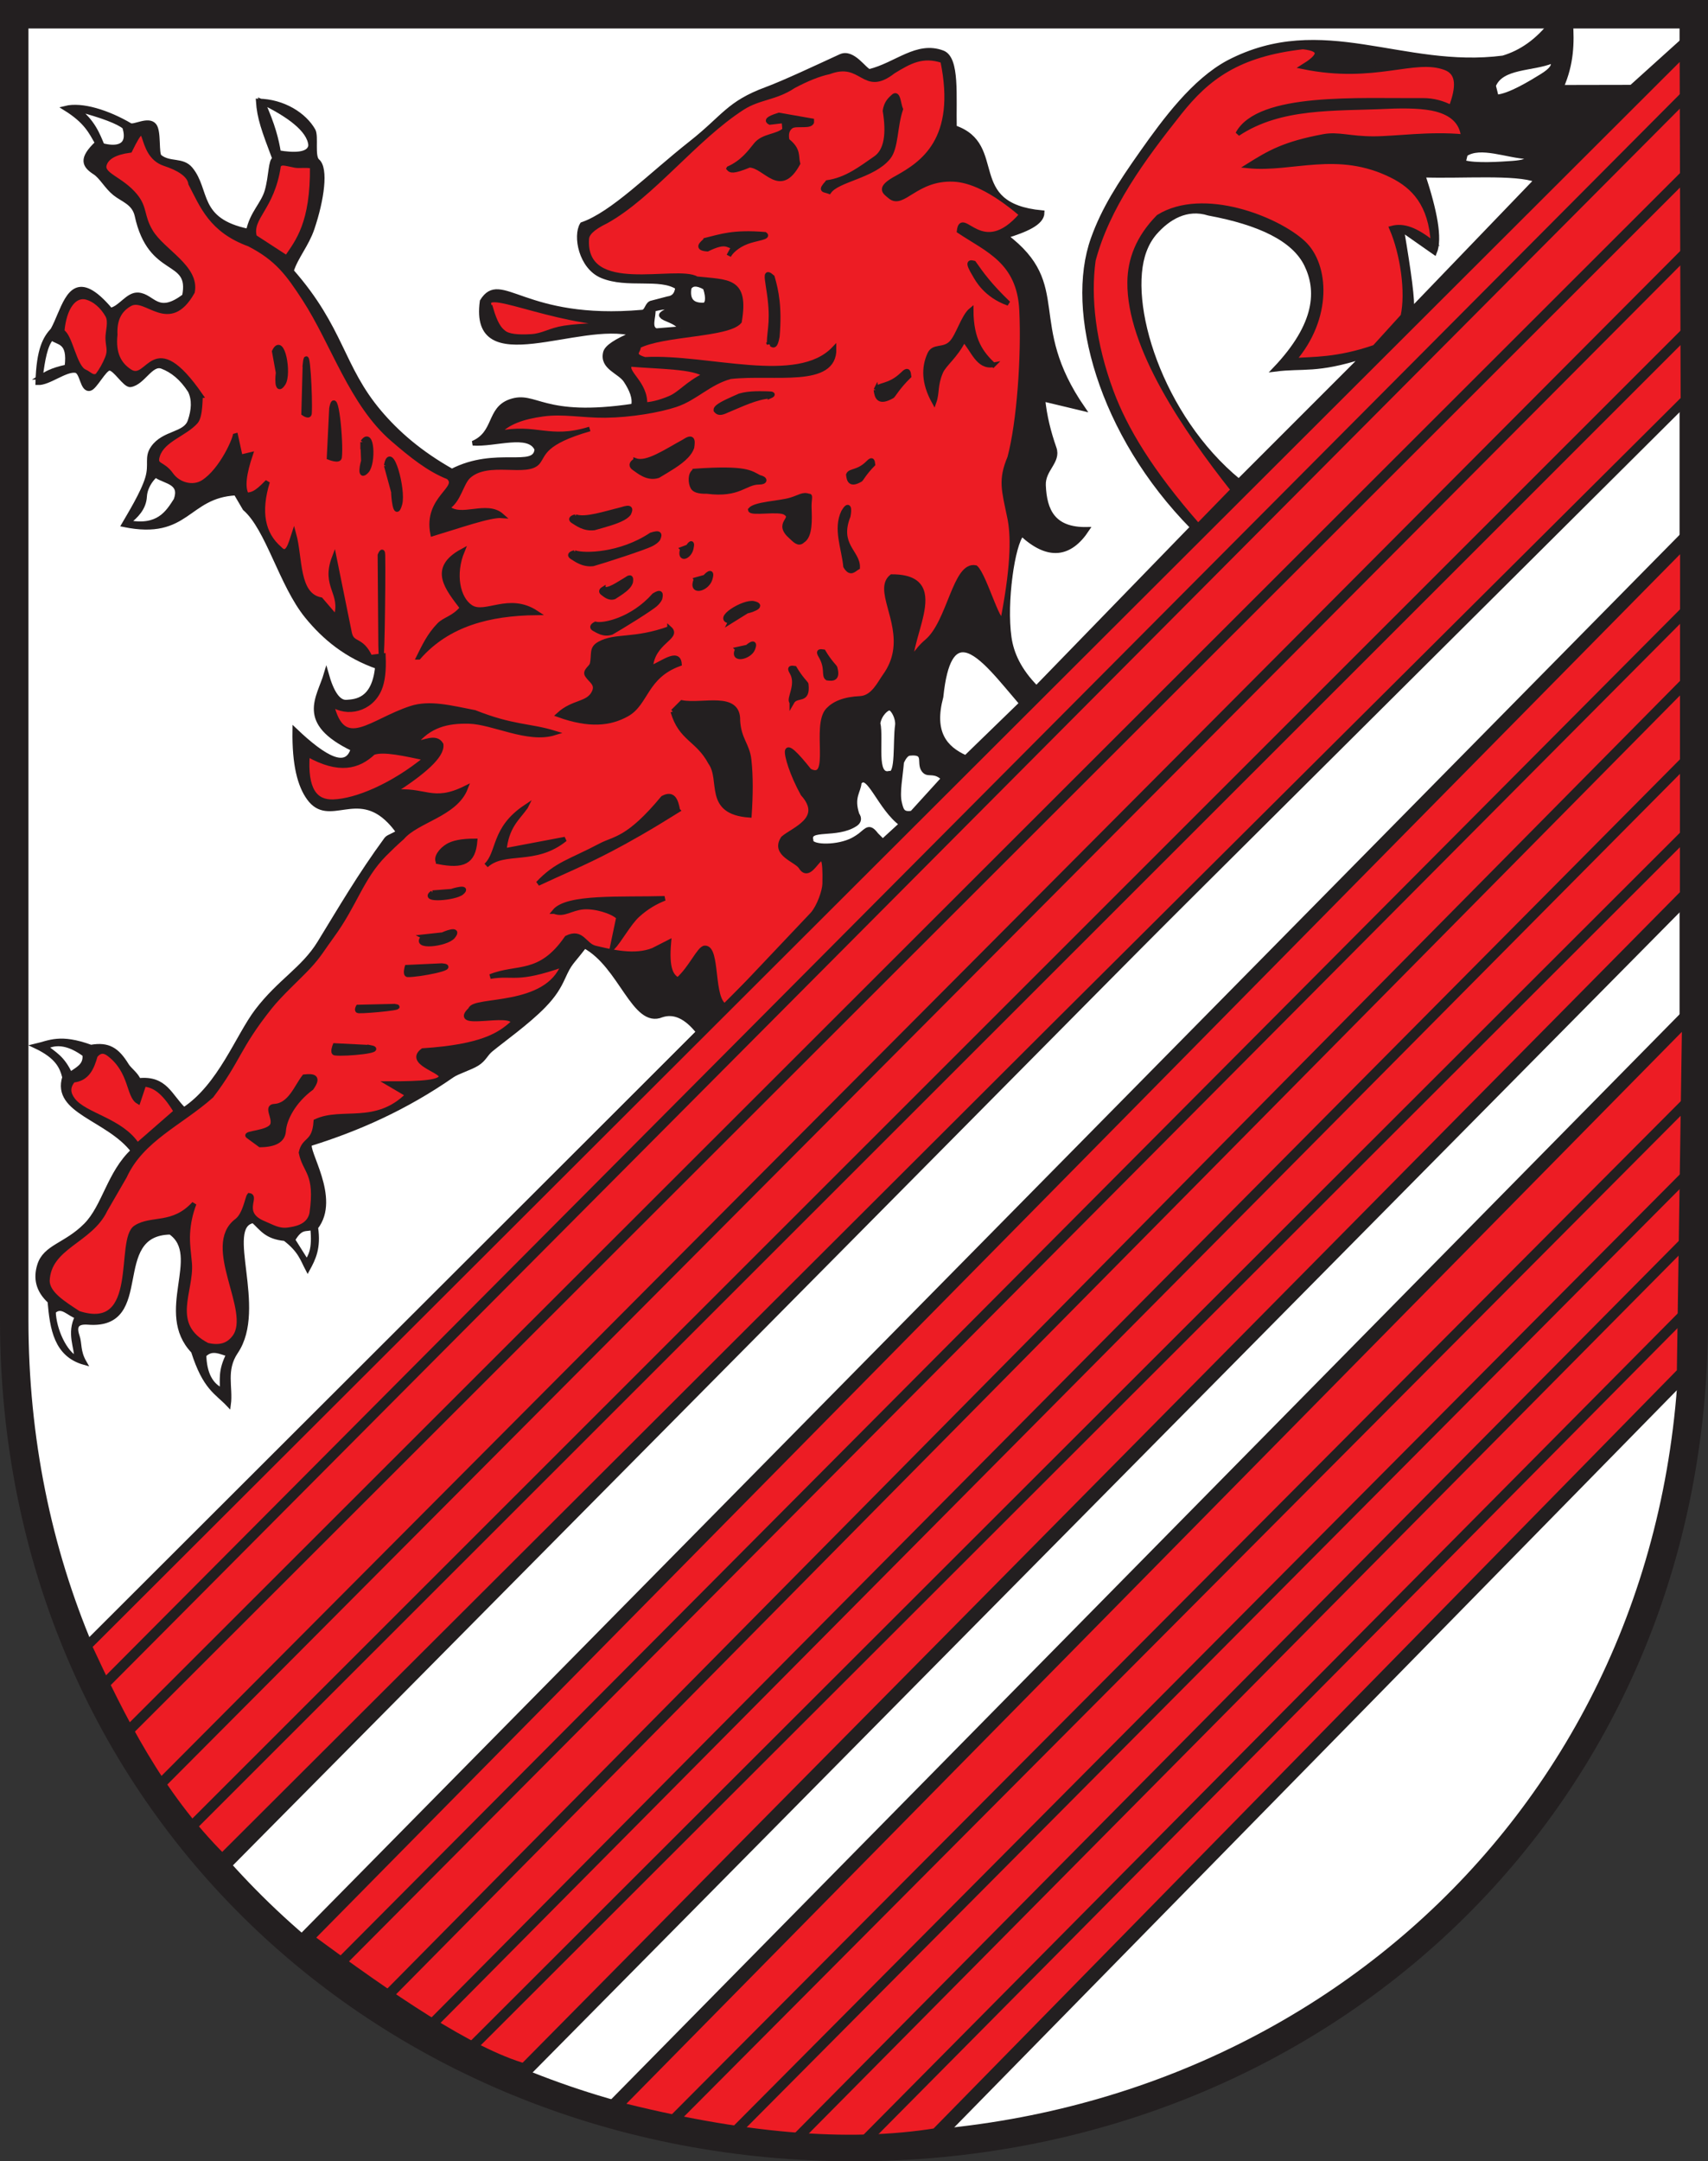 <?xml version="1.0" encoding="UTF-8" standalone="no"?>
<!-- Created with Inkscape (http://www.inkscape.org/) -->

<svg
   xmlns:dc="http://purl.org/dc/elements/1.1/"
   xmlns:cc="http://creativecommons.org/ns#"
   xmlns:rdf="http://www.w3.org/1999/02/22-rdf-syntax-ns#"
   xmlns:svg="http://www.w3.org/2000/svg"
   xmlns="http://www.w3.org/2000/svg"
   xmlns:sodipodi="http://sodipodi.sourceforge.net/DTD/sodipodi-0.dtd"
   xmlns:inkscape="http://www.inkscape.org/namespaces/inkscape"
   version="1.1"
   width="367.165"
   height="464.455"
   id="svg2"
   inkscape:version="0.48.1 "
   sodipodi:docname="Wappen_VG_Westhofen.svg">
  <rect width="100%" height="100%" fill="#333333" stroke="none"/>
  <sodipodi:namedview
     pagecolor="#ffffff"
     bordercolor="#666666"
     borderopacity="1"
     objecttolerance="10"
     gridtolerance="10"
     guidetolerance="10"
     inkscape:pageopacity="0"
     inkscape:pageshadow="2"
     inkscape:window-width="1366"
     inkscape:window-height="706"
     id="namedview100"
     showgrid="false"
     inkscape:zoom="0.62654126"
     inkscape:cx="183.5826"
     inkscape:cy="232.22733"
     inkscape:window-x="-8"
     inkscape:window-y="-8"
     inkscape:window-maximized="1"
     inkscape:current-layer="svg2" />
  <defs
     id="defs4">
    <clipPath
       id="clipPath3418">
      <path
         d="m 0.03,841.95 595.26,0 0,-841.92 -595.26,0 0,841.92 z"
         id="path3420" />
    </clipPath>
    <clipPath
       id="clipPath3422">
      <path
         d="m 0,841.89 595.276,0 L 595.276,0 0,0 0,841.89 z"
         id="path3424" />
    </clipPath>
    <clipPath
       id="clipPath17">
      <path
         d="m 0,841.89 595.276,0 L 595.276,0 0,0 0,841.89 z"
         id="path19" />
    </clipPath>
    <clipPath
       id="clipPath23">
      <path
         d="m 0.03,841.95 595.26,0 0,-841.92 -595.26,0 0,841.92 z"
         id="path25" />
    </clipPath>
  </defs>
  <path
     inkscape:connector-curvature="0"
     style="fill:#ffffff;stroke:#231f20;stroke-width:6.115;stroke-linecap:round;stroke-linejoin:miter;stroke-miterlimit:4;stroke-opacity:1;stroke-dasharray:none;stroke-dashoffset:0"
     id="path3470"
     d="m 3.058,3.058 0,280.609 c 0,103.125 80.529,177.731 180.525,177.731 99.996,0 180.525,-74.605 180.525,-177.731 l 0,-280.609 z" />
  <g
     id="g4460"
     transform="translate(-236.949,-321.934)">
    <path
       inkscape:connector-curvature="0"
       style="fill:#231f20;fill-opacity:1;stroke:#231f20;stroke-width:1px;stroke-linecap:butt;stroke-linejoin:miter;stroke-opacity:1"
       id="path2996"
       d="m 587.662,340.666 -15.095,0.03 c 2.253,-5.081 2.319,-9.615 2.02,-14.058 0.747,-3.058 -0.601,-4.367 -3.778,-0.149 -3.309,4.361 -6.93,6.743 -10.746,7.888 -21.649,2.807 -38.786,-9.565 -59.016,0.968 -7.445,3.977 -13.709,12.481 -18.512,19.279 -4.9,6.935 -8.287,12.189 -10.592,18.622 -5.588,15.599 1.593,41.909 21.37,61.976 l -33.57,34.57 c -3.733,-3.766 -5.361,-7.376 -5.86,-10.903 -1.067,-7.546 0.736,-20.014 2.743,-22.197 5.628,5.188 10.262,4.656 14.004,-1 -7.321,0.142 -9.143,-4.037 -9.364,-9.473 -0.14,-3.445 3.301,-5.085 2.3,-7.951 -1.203,-3.444 -2.075,-6.896 -2.439,-10.583 l 8.618,2.061 c -12.799,-18.515 -2.422,-26.369 -16.621,-37.071 4.242,-1.316 7.806,-2.783 7.851,-5.032 -17.117,-1.584 -7.657,-14.478 -18.854,-18.293 -0.171,-6.61 0.693,-14.86 -2.55,-16.083 -5.501,-2.076 -9.895,2.568 -15.728,4.019 -1.064,-0.219 -3.558,-4.433 -6.184,-3.23 -4.856,2.226 -12.04,5.62 -16.001,7.085 -8.128,3.006 -9.037,5.94 -16.132,11.536 -8.952,7.06 -16.816,15.193 -23.427,17.497 -1.519,2.431 -0.278,9.127 4.237,11.026 5.435,2.286 12.476,-0.031 16.269,2.478 -0.158,1.671 -0.969,2.298 -2.081,2.443 l -3.378,0.883 c -1.15,0.144 -1.042,1.913 -2.117,2.007 -25.586,2.254 -30.408,-8.861 -34.436,-2.333 -2.346,16.896 20.848,3.715 32.509,7.002 -3.778,1.556 -5.706,2.88 -6.002,4.001 -0.81,3.234 3.08,4.049 4.378,6.043 1.242,1.908 2.053,3.761 1.624,5.46 -19.74,2.963 -20.924,-2.9 -26.46,-0.965 -4.689,1.654 -2.982,6.791 -8.049,8.967 4.636,0.377 12.138,-2.522 13.761,1.298 -0.349,4.547 -8.782,-0.18 -18.262,4.703 -6.889,-3.883 -11.771,-8.153 -15.569,-12.631 -8.27,-9.751 -8.043,-18.014 -18.94,-30.381 0.966,-3.081 3.265,-5.599 4.468,-9.156 2.101,-6.208 3.021,-12.888 1.136,-14.465 -1.162,-0.972 -0.207,-5.329 -0.913,-6.573 -1.882,-3.321 -6.357,-6.263 -11.815,-6.346 0.245,3.7 1.191,6.225 3.543,12.454 -0.903,0.274 -0.745,3.666 -1.648,6.863 -0.811,2.871 -3.213,4.741 -4.023,8.659 -11.279,-2.318 -8.621,-8.727 -12.416,-13.328 -1.769,-2.145 -4.479,-0.921 -6.637,-2.648 -0.789,-0.632 -0.098,-5.455 -1.187,-6.751 -1.274,-1.516 -4.333,0.492 -5.201,-0.017 -4.699,-2.752 -10.308,-4.579 -13.912,-3.67 4.547,2.813 5.533,5.117 6.901,7.475 -3.644,3.422 -2.79,4.863 -0.524,6.323 1.419,0.915 2.509,3.076 4.278,4.498 1.705,1.371 4.104,1.968 4.75,4.708 2.879,13.39 11.924,8.789 10.206,17.372 -5.84,4.437 -6.716,-0.036 -9.931,-0.267 -2.238,-0.161 -3.788,2.866 -5.962,3.278 -1.807,-2.139 -3.28,-3.406 -4.506,-4.027 -4.572,-2.316 -5.713,4.34 -7.891,8.283 -1.59,1.729 -3.034,4.04 -3.231,11.343 2.322,0.122 5.971,-3.004 8.16,-2.618 1.445,0.255 1.356,4.236 3.03,3.869 1.093,-0.24 3.083,-4.302 4.204,-4.353 1.254,-0.057 3.363,3.722 4.538,3.538 2.691,-0.422 4.4,-4.837 6.789,-3.93 2.215,0.841 4.255,2.455 6.033,5.219 0.932,1.918 0.79,4.128 -0.029,6.524 -1.024,2.992 -5.58,2.381 -7.946,5.739 -1.449,2.056 -0.297,3.47 -1.181,6.482 -0.933,3.18 -3.892,7.958 -5.094,10.04 13.816,2.844 13.443,-6.256 24.075,-6.798 l 1.932,3.297 c 4.996,4.318 7.82,16.353 13.351,23.152 3.806,4.679 8.559,8.552 15.157,10.857 -0.712,7.425 -4.815,7.466 -6.58,7.625 -1.871,0.168 -3.302,-2.113 -4.423,-6.124 -1.54,5.277 -6.152,10.452 5.752,16.177 -1.32,4.621 -6.021,2.173 -12.516,-4.027 -0.111,7.475 1.099,11.912 3.064,14.613 4.29,5.895 10.235,-2.322 17.32,4.961 0.62,0.637 1.248,1.392 1.885,2.286 -0.385,0.515 -2.179,1.027 -2.552,1.536 -5.76,7.854 -9.884,14.969 -14.39,22.309 -3.47,5.652 -8.582,8.254 -13.427,14.613 -4.15,5.446 -7.905,16.087 -15.734,21.236 -3.083,-2.968 -3.984,-6.9 -9.758,-6.279 -0.427,-1.241 -1.984,-2.32 -2.548,-3.24 -2.048,-3.343 -3.931,-4.596 -7.698,-3.926 -6.644,-2.417 -8.849,-0.95 -11.913,-0.235 4.748,2.236 5.687,4.472 6.261,6.708 -2.313,7.428 9.326,8.738 14.745,15.798 -5.142,4.746 -6.168,11.986 -10.175,16.022 -4.299,4.33 -8.719,4.57 -9.959,8.587 -0.845,2.738 -0.377,5.342 2.225,7.726 0.505,5.865 1.346,11.478 7.405,13.177 -1.399,-2.434 -0.944,-3.993 -1.517,-5.671 -0.725,-2.122 -0.159,-3.162 2.333,-2.966 14.191,1.113 4.154,-19.176 17.689,-19.37 7.217,4.976 -3.08,17.224 4.928,25.571 2.525,7.959 5.05,8.764 7.576,11.439 0.495,-3.673 -1.124,-7.363 1.564,-11.326 6.348,-9.362 -2.916,-27.014 3.761,-28.154 1.858,1.669 2.785,3.471 6.794,3.849 3.319,2.517 3.793,4.465 4.886,6.537 1.213,-2.224 2.385,-4.497 1.736,-8.941 4.964,-6.304 -2.419,-16.689 -1.235,-17.98 10.255,-3.194 20.461,-7.688 30.572,-14.708 1.12,-0.778 3.929,-1.625 5.337,-2.508 1.576,-0.988 1.755,-2.019 3.002,-3.044 2.459,-2.022 7.845,-5.855 11.276,-9.379 2.241,-2.302 3.262,-4.034 4.19,-6.067 1.578,-3.459 1.585,-2.818 4.639,-6.805 7.876,4.207 10.649,17.325 16.59,14.844 2.639,-0.869 5.278,0.286 7.917,3.661 L 255.812,675.258 c 10.674,25.336 19.105,33.77 29.779,48.266 l 316.375,-319.32 -0.658,-75.847 z" />
    <path
       inkscape:connector-curvature="0"
       style="fill:#ffffff;stroke:#231f20;stroke-width:1px;stroke-linecap:butt;stroke-linejoin:miter;stroke-opacity:1"
       id="path2998"
       d="m 503.245,425.339 26.877,-26.877 c -10.283,3.293 -12.994,2.044 -19.097,2.829 9.317,-9.775 9.402,-17.09 6.779,-22.473 -2.702,-5.546 -10.156,-9.04 -21.029,-11.058 -4.71,-1.484 -8.746,0.907 -11.653,4.27 -0.902,1.069 -1.619,2.288 -2.182,3.788 -4.151,11.073 3.379,35.638 20.304,49.521 z" />
    <path
       inkscape:connector-curvature="0"
       style="fill:#ffffff;stroke:#231f20;stroke-width:1px;stroke-linecap:butt;stroke-linejoin:miter;stroke-opacity:1"
       id="path3000"
       d="m 540.379,388.559 26.877,-27.938 c -4.431,-1.742 -16.115,-0.764 -24.402,-1.061 2.52,7.659 3.72,13.669 2.476,16.622 l -7.073,-4.951 c 1.594,9.322 2.413,15.545 2.122,17.329 z" />
    <path
       inkscape:connector-curvature="0"
       style="fill:#ed1c24;fill-opacity:1;stroke:#231f20;stroke-width:1px;stroke-linecap:butt;stroke-linejoin:miter;stroke-opacity:1"
       id="path3002"
       d="m 429.863,360.09 c 5.251,-2.958 13.262,-8.025 9.725,-25.109 -4.331,-1.441 -7.114,0.145 -10.615,2.29 -6.497,5.083 -6.523,-2.626 -13.8,0.119 -2.218,0.47 -4.776,1.508 -7.619,3.019 -3.939,2.631 -7.423,2.379 -11.021,4.694 -10.158,6.534 -19.457,18.903 -29.267,24.36 -3.239,1.567 -4.127,2.78 -4.191,3.81 -0.79,12.729 19.326,5.983 23.642,8.567 6.795,0.744 10.738,0.082 9.195,9.195 -2.529,2.948 -16.503,2.549 -21.75,5.305 0.342,0.943 -1.862,1.886 1.415,2.829 13.566,-0.731 32.784,6.028 40.67,-2.299 0.144,7.976 -12.875,4.98 -22.28,6.012 -4.641,1.258 -7.477,4.59 -11.729,6.018 -3.598,1.209 -9.776,2.252 -15.153,2.305 -4.932,0.049 -9.022,-0.874 -13.421,-0.274 -4.228,0.577 -7.761,1.745 -9.738,4.152 8.346,-1.804 10.956,1.762 19.8,-0.958 -9.966,2.841 -9.836,5.389 -11.087,7.055 -2.223,2.962 -10.749,-0.747 -14.966,3.113 -1.591,1.456 -2.063,5.197 -4.533,6.704 2.837,2.696 8.408,-1.137 11.67,1.768 -2.521,-0.191 -9.301,2.226 -14.853,3.89 -1.544,-7.792 6.209,-9.764 3.36,-12.201 -4.195,-1.64 -7.956,-4.69 -11.923,-8.104 -8.901,-7.66 -12.775,-20.634 -19.007,-30.215 -3.466,-5.327 -5.838,-8.629 -11.862,-11.723 -8.199,-2.983 -10.094,-8.249 -12.591,-13.011 -0.247,-1.91 -2.61,-3.322 -5.567,-4.284 -6.161,-2.004 -3.04,-11.883 -7.481,-2.864 -3.324,0.448 -4.986,1.51 -5.478,3.005 -0.765,2.324 3.598,3.04 6.639,6.77 2.138,2.622 1.315,4.335 3.283,7.646 2.544,4.28 10.033,7.684 8.995,12.994 -5.038,8.959 -9.933,0.658 -13.405,2.57 -2.078,1.144 -3.392,3.095 -3.216,6.625 -0.445,4.134 0.93,6.448 3.17,7.897 4.13,2.672 4.836,-9.797 15.22,5.188 -0.164,0.008 0.06,4.349 -1.055,5.604 -2.368,2.663 -7.055,3.817 -8.188,7.228 -0.821,2.469 1.023,1.516 2.878,4.143 1.529,2.164 4.649,3.05 6.879,1.646 4.038,-2.541 7.168,-9.765 6.913,-10.488 l 1.106,5.057 2.174,-0.52 c -1.336,3.976 -1.822,7.102 -0.805,8.724 1.032,-0.276 1.645,0.077 4.468,-2.885 -1.983,6.456 -1.07,11.224 2.605,14.379 1.655,1.819 2.309,-0.866 3.053,-3.146 1.437,5.25 0.531,13.104 5.789,14.109 l 3.258,3.801 c 1.645,-5.351 -2.762,-6.556 -0.37,-12.869 l 3.304,16.291 c 0.591,2.604 2.525,1.032 4.419,5.155 l 2.829,-0.354 c 0.157,3.32 -0.168,5.605 -0.825,7.172 -1.872,4.461 -6.975,5.58 -10.315,3.261 2.513,10.563 8.465,3.685 17.089,0.88 4.008,-1.304 8.417,-0.136 13.679,0.888 8.239,3.275 11.749,2.768 17.152,4.421 -5.751,1.781 -13.157,-2.356 -18.372,-2.487 -4.708,-0.118 -8.574,0.834 -11.689,4.786 1.978,-0.14 4.56,-1.787 5.698,0.171 0.332,2.401 -3.742,5.977 -10.473,10.261 6.991,-0.846 8.519,2.698 15.737,-0.884 -2.191,5.658 -10.445,6.896 -13.616,10.61 -1.27,1.115 -2.541,2.317 -3.811,3.597 -5.024,5.061 -6.334,10.802 -11.357,17.64 -1.974,2.688 -2.729,4.156 -4.989,6.571 -2.249,2.404 -6.003,5.755 -8.326,8.675 -6.925,8.702 -6.683,11.338 -12.54,19.04 -6.608,5.884 -15.002,9.304 -18.657,17.297 l -4.17,7.208 c -3.192,6.758 -12.174,7.822 -12.438,15.275 0.06,2.737 3.464,4.822 6.699,6.94 13.665,4.45 8.232,-15.954 12.348,-18.449 3.394,-2.158 7.975,-0.147 12.506,-5.107 -0.828,2.149 -1.244,4.26 -1.371,6.345 -0.133,2.177 0.216,4.305 0.398,6.459 0.506,5.99 -4.655,13.255 3.803,17.61 2.924,0.698 4.641,-0.118 5.845,-1.723 4.144,-5.524 -6.706,-19.542 0.49,-24.995 1.801,-1.365 2.265,-4.946 2.682,-5.464 1.776,0.241 -2.069,3.894 3.153,6.012 1.676,0.68 3.177,1.695 5.252,1.377 1.158,-0.177 4.404,-0.521 5.034,-3.499 1.261,-8.821 -1.456,-8.892 -2.299,-13.085 0.641,-3.089 2.86,-1.895 3.183,-6.719 5.53,-2.609 12.921,1.147 19.774,-5.706 l -4.074,-2.398 c 7.332,0.006 11.222,-0.31 11.21,-1.588 -0.013,-1.269 -7.327,-2.96 -3.923,-5.515 12.659,-0.838 16.537,-3.35 19.447,-6.045 -0.358,-2.736 -13.721,1.489 -9.191,-2.796 0.617,-2.464 16.392,-0.057 19.977,-9.644 -10.313,3.622 -10.498,1.719 -15.733,2.571 5.776,-2.353 10.668,0.077 16.445,-8.311 3.291,-1.638 3.773,1.627 6.093,2.175 3.637,0.859 8.518,2.059 12.474,0.477 l 3.371,-1.719 c -0.519,5.894 0.592,7.308 1.933,8.085 2.807,-2.437 4.596,-6.77 5.793,-6.853 2.946,-0.204 1.25,11.217 4.463,12.511 l 18.744,-19.804 c 1.419,-1.668 2.545,-4.941 2.582,-6.494 0.289,-12.109 -2.607,0.521 -5.132,-3.606 -0.939,-1.534 -6.063,-2.756 -3.815,-6.168 2.248,-1.942 9.064,-4.165 4.244,-9.549 -2.344,-4.226 -3.551,-8.342 -3.346,-9.242 0.197,-0.867 1.702,0.429 4.761,4.291 5.166,2.655 0.842,-9.763 4.005,-13.077 1.33,-1.393 3.452,-2.334 6.958,-2.484 2.761,-0.187 4.111,-3.242 5.29,-4.885 1.226,-1.709 1.884,-3.42 2.176,-5.095 1.234,-7.083 -4.091,-13.498 -0.746,-16.19 4.296,-0.009 6.081,1.417 6.586,3.574 0.806,3.442 -1.644,8.745 -2.342,13.047 0.245,1.751 0.598,-0.41 3.304,-2.686 4.916,-4.136 6.045,-16.804 10.489,-15.881 2.004,1.731 5.423,14.469 6.012,10.433 2.207,-11.674 2.038,-17.649 1.298,-21.195 -1.246,-5.975 -1.991,-8.063 0.034,-12.89 2.03,-7.634 3.021,-21.816 2.549,-31.642 -0.505,-10.517 -7.368,-12.976 -13.43,-17.028 0.589,-5.07 4.892,6.484 13.439,-3.537 -6.499,-5.536 -11.177,-7.429 -14.685,-7.571 -8.114,-0.329 -10.851,6.055 -13.607,3.681 -1.094,-0.95 -2.774,-1.753 1.591,-4.067 z" />
    <path
       inkscape:connector-curvature="0"
       style="fill:#ffffff;stroke:#231f20;stroke-width:1px;stroke-linecap:butt;stroke-linejoin:miter;stroke-opacity:1"
       id="path3004"
       d="m 444.539,484.752 12.024,-11.67 c -4.234,-4.902 -8.666,-10.794 -12.045,-11.42 -2.522,-0.467 -4.457,2.001 -5.284,10.005 -2.053,7.637 0.794,11.074 5.305,13.085 z" />
    <path
       inkscape:connector-curvature="0"
       style="fill:#231f20;fill-opacity:1;stroke:#231f20;stroke-width:1px;stroke-linecap:butt;stroke-linejoin:miter;stroke-opacity:1"
       id="path3006"
       d="m 393.614,358.145 c 2.909,-1.321 4.432,-3.349 5.805,-5.079 1.612,-2.032 4.609,-1.707 6.22,-3.232 l -0.177,-1.945 -3.006,0.354 c -0.682,-0.34 -0.648,-0.783 1.945,-1.591 l 7.073,1.238 c 0.139,1.51 -3.394,0.425 -4.455,1.195 -0.79,0.573 -1.189,1.488 -0.85,3.049 2.57,2.011 1.879,3.37 2.299,4.951 -3.89,7.125 -6.967,0.432 -10.433,0.354 -3.582,1.492 -4.06,1.135 -4.421,0.707 z" />
    <path
       inkscape:connector-curvature="0"
       style="fill:#231f20;fill-opacity:1;stroke:#231f20;stroke-width:1px;stroke-linecap:butt;stroke-linejoin:miter;stroke-opacity:1"
       id="path3008"
       d="m 414.833,361.151 c -1.665,1.835 -0.79,1.515 0.354,1.945 1.806,-2.596 9.476,-3.307 12.728,-7.338 1.713,-2.123 1.375,-6.504 2.656,-10.345 -0.483,-1.126 -0.529,-3.822 -1.637,-2.697 -0.407,0.413 -1.487,1.164 -1.723,3.051 0.79,4.862 0.331,8.536 -2.039,10.177 -3.306,2.289 -6.25,4.585 -10.339,5.206 z" />
    <path
       inkscape:connector-curvature="0"
       style="fill:#231f20;fill-opacity:1;stroke:#231f20;stroke-width:1px;stroke-linecap:butt;stroke-linejoin:miter;stroke-opacity:1"
       id="path3010"
       d="m 402.278,395.809 c 0.589,-0.327 1.179,1.661 1.768,-1.591 0.52,-6.282 -0.186,-9.705 -1.061,-12.731 -1.532,-1.355 -1.209,-0.237 -0.884,2.122 1.191,7.229 0.247,8.758 0.177,12.201 z" />
    <path
       inkscape:connector-curvature="0"
       style="fill:#231f20;fill-opacity:1;stroke:#231f20;stroke-width:1px;stroke-linecap:butt;stroke-linejoin:miter;stroke-opacity:1"
       id="path3012"
       d="m 388.663,373.529 c -0.917,0.841 -2.091,1.772 0.354,1.945 4.025,-1.959 4.232,-0.737 5.658,-0.53 l -1.061,1.945 c 0.375,-0.793 1.731,-2.164 3.876,-2.979 1.998,-0.759 4.845,-0.965 3.904,-1.619 -6.86,-0.568 -9.482,0.452 -12.731,1.238 z" />
    <path
       inkscape:connector-curvature="0"
       style="fill:#ed1c24;fill-opacity:1;stroke:#231f20;stroke-width:1px;stroke-linecap:butt;stroke-linejoin:miter;stroke-opacity:1"
       id="path3014"
       d="m 372.395,400.23 c -1.354,1.71 3.423,3.963 3.183,8.664 1.117,-0.035 3.047,-0.395 5.371,-1.386 2.267,-0.966 3.672,-3.062 7.537,-4.98 -2.179,-1.828 -10,-1.775 -16.091,-2.299 z" />
    <path
       inkscape:connector-curvature="0"
       style="fill:#ed1c24;fill-opacity:1;stroke:#231f20;stroke-width:1px;stroke-linecap:butt;stroke-linejoin:miter;stroke-opacity:1"
       id="path3016"
       d="m 342.511,388.382 c 0.884,3.006 1.768,4.291 2.652,4.951 0.97,0.89 3.171,1.078 6.002,0.904 2.576,-0.158 3.906,-1.322 7.078,-1.82 3.95,-0.621 9.782,-0.599 13.09,-0.852 -15.985,-0.026 -32.357,-9.079 -28.823,-3.183 z" />
    <path
       inkscape:connector-curvature="0"
       style="fill:#231f20;fill-opacity:1;stroke:#231f20;stroke-width:1px;stroke-linecap:butt;stroke-linejoin:miter;stroke-opacity:1"
       id="path3018"
       d="m 326.95,463.179 c 6.305,-7.164 15.222,-9.432 25.286,-9.549 -5.936,-3.908 -10.999,0.808 -14.097,-1.226 -2.808,-1.844 -3.843,-7.113 -1.818,-12.036 -6.907,3.753 -3.158,7.99 0,12.201 -1.811,2.231 -3.75,2.405 -4.98,3.68 -2.155,2.233 -3.218,4.588 -4.392,6.93 z" />
    <path
       inkscape:connector-curvature="0"
       style="fill:#231f20;fill-opacity:1;stroke:#231f20;stroke-width:1px;stroke-linecap:butt;stroke-linejoin:miter;stroke-opacity:1"
       id="path3020"
       d="m 349.938,495.362 c -7.047,4.724 -5.583,9.75 -8.488,12.555 3.982,-3.601 10.477,-0.39 16.975,-5.658 l -13.085,2.476 c 0.504,-5.182 2.768,-6.842 4.597,-9.372 z" />
    <path
       inkscape:connector-curvature="0"
       style="fill:#231f20;fill-opacity:1;stroke:#231f20;stroke-width:1px;stroke-linecap:butt;stroke-linejoin:miter;stroke-opacity:1"
       id="path3022"
       d="m 382.65,496.069 c -6.056,3.792 -10.665,6.41 -14.539,8.429 -6.071,3.165 -10.333,4.861 -15.522,7.308 4.027,-4.26 6.851,-4.663 13.514,-8.185 2.967,-1.569 5.857,-1.153 13.363,-10.205 2.247,-1.191 2.79,0.598 3.183,2.652 z" />
    <path
       inkscape:connector-curvature="0"
       style="fill:#231f20;fill-opacity:1;stroke:#231f20;stroke-width:1px;stroke-linecap:butt;stroke-linejoin:miter;stroke-opacity:1"
       id="path3024"
       d="m 356.127,517.819 c 2.726,-3.357 14.356,-2.558 23.695,-2.829 -1.969,0.765 -3.903,1.886 -5.779,3.58 -1.913,1.728 -3.767,5.291 -5.538,7.206 l 1.415,-6.719 c -1.422,-1.355 -5.142,-2.406 -7.594,-2.193 -2.685,0.233 -4.131,1.768 -6.198,0.955 z" />
    <path
       inkscape:connector-curvature="0"
       style="fill:#231f20;fill-opacity:1;stroke:#231f20;stroke-width:1px;stroke-linecap:butt;stroke-linejoin:miter;stroke-opacity:1"
       id="path3026"
       d="m 381.59,474.85 1.945,-1.945 c 4.422,0.845 12.214,-1.986 12.024,3.89 0.238,4.067 2.043,5.152 2.409,8.383 0.408,3.598 0.348,7.664 0.067,11.951 -9.45,-0.68 -5.626,-7.553 -8.382,-11.357 -2.711,-5.059 -6.353,-5 -8.062,-10.923 z" />
    <path
       inkscape:connector-curvature="0"
       style="fill:#231f20;fill-opacity:1;stroke:#231f20;stroke-width:1px;stroke-linecap:butt;stroke-linejoin:miter;stroke-opacity:1"
       id="path3028"
       d="m 380.882,456.991 c -7.672,2.772 -11.555,1.374 -15.05,3.281 -1.89,1.031 -1.097,2.245 -1.609,4.407 -0.164,0.692 -1.699,1.481 -1.023,2.391 0.733,1.135 2.296,1.835 1.466,3.607 -1.273,2.719 -4.452,1.927 -7.655,4.88 6.656,2.399 11.108,1.875 14.701,-0.128 4.22,-2.352 3.897,-8.158 11.292,-10.835 -0.24,-2.986 -3.81,0.022 -6.189,0.884 0.317,-5.664 6.246,-6.542 4.067,-8.488 z" />
    <path
       inkscape:connector-curvature="0"
       style="fill:#ffffff;stroke:#231f20;stroke-width:1px;stroke-linecap:butt;stroke-linejoin:miter;stroke-opacity:1"
       id="path3030"
       d="m 299.896,588.372 3.006,4.774 c 0.742,-1.25 1.76,-2.602 1.238,-7.427 -1.365,0.586 -2.456,-0.47 -4.244,2.652 z" />
    <path
       inkscape:connector-curvature="0"
       style="fill:#ffffff;stroke:#231f20;stroke-width:1px;stroke-linecap:butt;stroke-linejoin:miter;stroke-opacity:1"
       id="path3032"
       d="m 284.689,620.731 c 0.112,-2.324 -0.451,-4.142 1.415,-7.78 -1.768,-0.454 -3.537,-1.586 -5.305,0.177 0.109,3.96 1.423,6.473 3.89,7.603 z" />
    <path
       inkscape:connector-curvature="0"
       style="fill:#ffffff;stroke:#231f20;stroke-width:1px;stroke-linecap:butt;stroke-linejoin:miter;stroke-opacity:1"
       id="path3032-0"
       d="m 253.391,613.87 c 0.112,-2.324 -1.689,-5.379 0.177,-9.018 -1.768,-0.454 -3.36,-2.824 -5.128,-1.061 0.109,3.96 2.484,8.949 4.951,10.079 z" />
    <path
       inkscape:connector-curvature="0"
       style="fill:#ffffff;stroke:#231f20;stroke-width:1px;stroke-linecap:butt;stroke-linejoin:miter;stroke-opacity:1"
       id="path3032-8"
       d="m 246.783,546.923 c 1.761,1.52 3.539,2.198 5.254,5.91 1.448,-1.112 3.429,-1.807 3.131,-4.286 -3.185,-2.355 -5.974,-2.869 -8.385,-1.624 z" />
    <path
       inkscape:connector-curvature="0"
       style="fill:#ed1c24;fill-opacity:1;stroke:#231f20;stroke-width:1px;stroke-linecap:butt;stroke-linejoin:miter;stroke-opacity:1"
       id="path3059"
       d="m 274.787,560.787 -8.311,7.25 c -3.503,-5.395 -11.254,-6.378 -13.818,-9.7 -1.063,-1.377 -1.265,-2.791 0.026,-4.27 3.067,-0.293 4.027,-2.692 4.774,-5.305 1.049,-1.207 1.969,-1.038 2.961,-0.28 4.813,3.676 4.106,8.923 6.234,10.182 l 1.238,-3.713 c 2.001,0.158 4.155,1.237 6.896,5.835 z" />
    <path
       inkscape:connector-curvature="0"
       style="fill:#ffffff;stroke:#231f20;stroke-width:1px;stroke-linecap:butt;stroke-linejoin:miter;stroke-opacity:1"
       id="path3061"
       d="m 264.43,434.21 c 1.771,-1.391 3.469,-3.065 3.601,-5.606 0.157,-3.022 3.156,-5.488 2.605,-4.392 1.983,1.271 5.533,1.366 4.137,5.171 -1.72,2.683 -3.766,6.117 -10.343,4.827 z" />
    <path
       inkscape:connector-curvature="0"
       style="fill:#ed1c24;fill-opacity:1;stroke:#231f20;stroke-width:1px;stroke-linecap:butt;stroke-linejoin:miter;stroke-opacity:1"
       id="path3063"
       d="m 250.295,393.184 c 0.455,-5.296 2.699,-8.059 5.295,-7.343 1.697,0.468 3.398,1.908 4.507,3.909 0.729,1.317 -4e-5,3.501 0.018,4.814 0.024,1.73 0.585,2.581 -0.071,4.244 -0.558,1.395 -1.275,2.684 -2.165,3.857 -1.091,0.566 -1.611,-0.369 -2.746,-0.872 -2.209,-0.979 -3.049,-7.704 -4.839,-8.609 z" />
    <path
       inkscape:connector-curvature="0"
       style="fill:#ffffff;stroke:#231f20;stroke-width:1px;stroke-linecap:butt;stroke-linejoin:miter;stroke-opacity:1"
       id="path3065"
       d="m 245.64,403.01 c 0.466,-3.661 1.04,-7.052 2.413,-8.447 1.318,1.156 4.032,0.484 3.275,6.206 -3.47,0.747 -4.429,1.494 -5.689,2.241 z" />
    <path
       inkscape:connector-curvature="0"
       style="fill:#ffffff;stroke:#231f20;stroke-width:1px;stroke-linecap:butt;stroke-linejoin:miter;stroke-opacity:1"
       id="path3067"
       d="m 296.837,354.743 c -0.446,-2.741 -1.183,-5.845 -3.448,-10.86 5.236,2.543 10.139,5.851 10.343,9.308 -0.26,2.21 -3.928,2.048 -6.895,1.551 z" />
    <path
       inkscape:connector-curvature="0"
       style="fill:#ffffff;stroke:#231f20;stroke-width:1px;stroke-linecap:butt;stroke-linejoin:miter;stroke-opacity:1"
       id="path3069"
       d="m 253.225,345.262 c 3.692,2.655 4.753,5.734 5.689,7.929 2.62,0.717 6.247,0.706 4.827,-3.965 -1.307,-1.102 -4.613,-2.403 -10.515,-3.965 z" />
    <path
       inkscape:connector-curvature="0"
       style="fill:#ed1c24;fill-opacity:1;stroke:#231f20;stroke-width:1px;stroke-linecap:butt;stroke-linejoin:miter;stroke-opacity:1"
       id="path3071"
       d="m 291.666,372.843 6.895,4.482 c 2.355,-3.467 5.645,-7.359 5.516,-19.651 -1.037,-0.311 -2.828,-0.029 -3.65,-0.187 -2.371,-0.456 -2.99,-0.794 -3.59,0.015 -1.365,9.373 -6.285,11.079 -5.171,15.342 z" />
    <path
       inkscape:connector-curvature="0"
       style="fill:#231f20;fill-opacity:1;stroke:#231f20;stroke-width:1px;stroke-linecap:butt;stroke-linejoin:miter;stroke-opacity:1"
       id="path3073"
       d="m 308.214,409.732 -0.517,10.515 c 0,0 2.131,0.855 2.241,0 0.402,-3.14 -0.793,-15.788 -1.724,-10.515 z" />
    <path
       inkscape:connector-curvature="0"
       style="fill:#231f20;fill-opacity:1;stroke:#231f20;stroke-width:1px;stroke-linecap:butt;stroke-linejoin:miter;stroke-opacity:1"
       id="path3073-0"
       d="m 319.982,421.985 1.551,5.689 c -0.05,0.153 0.35,6.251 1.379,2.586 0.856,-3.048 -2,-13.547 -2.93,-8.274 z" />
    <path
       inkscape:connector-curvature="0"
       style="fill:#231f20;fill-opacity:1;stroke:#231f20;stroke-width:1px;stroke-linecap:butt;stroke-linejoin:miter;stroke-opacity:1"
       id="path3073-0-1"
       d="m 314.915,416.923 0.159,4.12 c -0.082,0.08 -1.1,4.066 0.706,2.102 1.501,-1.633 1.215,-9.234 -0.865,-6.222 z" />
    <path
       inkscape:connector-curvature="0"
       style="fill:#231f20;fill-opacity:1;stroke:#231f20;stroke-width:1px;stroke-linecap:butt;stroke-linejoin:miter;stroke-opacity:1"
       id="path3073-0-1-3"
       d="m 295.913,397.461 0.839,4.618 c -0.075,0.103 -0.522,4.752 1.099,2.26 1.349,-2.073 -0.192,-10.595 -1.938,-6.878 z" />
    <path
       inkscape:connector-curvature="0"
       style="fill:#231f20;fill-opacity:1;stroke:#231f20;stroke-width:1px;stroke-linecap:butt;stroke-linejoin:miter;stroke-opacity:1"
       id="path3073-6"
       d="m 302.514,400.266 -0.287,10.515 c 0,0 1.182,0.855 1.242,0 0.223,-3.14 -0.44,-15.788 -0.956,-10.515 z" />
    <path
       inkscape:connector-curvature="0"
       style="fill:#ed1c24;fill-opacity:1;stroke:#231f20;stroke-width:1px;stroke-linecap:butt;stroke-linejoin:miter;stroke-opacity:1"
       id="path3915"
       d="m 303.043,484.028 c -0.573,7.713 1.715,10.329 5.544,10.199 5.004,-0.17 12.813,-3.478 19.968,-9.337 -4.45,-0.928 -9.144,-2.052 -11.377,-1.207 -3.179,2.989 -7.299,4.213 -14.135,0.345 z" />
    <path
       inkscape:connector-curvature="0"
       style="fill:#231f20;fill-opacity:1;stroke:#231f20;stroke-width:1px;stroke-linecap:butt;stroke-linejoin:miter;stroke-opacity:1"
       id="path3917"
       d="m 290.287,566.08 c -0.983,-0.694 4.54,-0.625 5.235,-2.417 0.595,-1.534 -1.49,-3.903 0.393,-4.004 3.411,-0.182 4.752,-4.172 6.439,-6.335 1.834,-0.183 3.336,-0.117 1.551,2.413 -3.901,2.878 -5.825,6.731 -5.991,9.215 -0.139,2.075 -1.904,2.976 -5.041,3.024 z" />
    <path
       inkscape:connector-curvature="0"
       style="fill:#231f20;fill-opacity:1;stroke:#231f20;stroke-width:1px;stroke-linecap:butt;stroke-linejoin:miter;stroke-opacity:1"
       id="path3919"
       d="m 331.141,507.127 c -0.557,-0.924 0.619,-2.535 2.066,-3.397 1.113,-0.662 2.897,-1.085 5.863,-1.085 -0.371,4.539 -2.528,5.549 -7.929,4.482 z" />
    <path
       inkscape:connector-curvature="0"
       style="fill:#231f20;fill-opacity:1;stroke:#231f20;stroke-width:1px;stroke-linecap:butt;stroke-linejoin:miter;stroke-opacity:1"
       id="path3073-8"
       d="m 316.432,546.996 -7.488,-0.375 c 0,0 -0.609,1.547 0,1.626 2.236,0.292 11.243,-0.576 7.488,-1.251 z" />
    <path
       inkscape:connector-curvature="0"
       style="fill:#231f20;fill-opacity:1;stroke:#231f20;stroke-width:1px;stroke-linecap:butt;stroke-linejoin:miter;stroke-opacity:1"
       id="path3073-0-1-8"
       d="m 328.05,523.232 4.099,-0.446 c 0.067,-0.093 3.861,-1.683 2.183,0.39 -1.395,1.724 -8.957,2.555 -6.281,0.056 z" />
    <path
       inkscape:connector-curvature="0"
       style="fill:#231f20;fill-opacity:1;stroke:#231f20;stroke-width:1px;stroke-linecap:butt;stroke-linejoin:miter;stroke-opacity:1"
       id="path3073-6-7"
       d="m 318.776,460.67 -0.145,-19.426 c 0,0 0.597,-1.579 0.628,0 0.113,5.801 -0.222,29.167 -0.483,19.426 z" />
    <path
       inkscape:connector-curvature="0"
       style="fill:#231f20;fill-opacity:1;stroke:#231f20;stroke-width:1px;stroke-linecap:butt;stroke-linejoin:miter;stroke-opacity:1"
       id="path3073-8-5"
       d="m 331.922,529.447 -7.49,0.343 c 0,0 -0.458,1.598 0.156,1.619 2.254,0.076 11.136,-1.65 7.334,-1.962 z" />
    <path
       inkscape:connector-curvature="0"
       style="fill:#231f20;fill-opacity:1;stroke:#231f20;stroke-width:1px;stroke-linecap:butt;stroke-linejoin:miter;stroke-opacity:1"
       id="path3073-0-1-8-8"
       d="m 329.942,513.775 4.099,-0.319 c 0.067,-0.067 3.861,-1.203 2.183,0.279 -1.395,1.233 -8.957,1.826 -6.281,0.04 z" />
    <path
       inkscape:connector-curvature="0"
       style="fill:#231f20;fill-opacity:1;stroke:#231f20;stroke-width:1px;stroke-linecap:butt;stroke-linejoin:miter;stroke-opacity:1"
       id="path3073-8-5-9"
       d="m 321.409,538.171 -7.49,0.177 c 0,0 -0.458,0.821 0.156,0.832 2.254,0.039 11.136,-0.848 7.334,-1.008 z" />
    <path
       inkscape:connector-curvature="0"
       style="fill:#231f20;fill-opacity:1;stroke:#231f20;stroke-width:1px;stroke-linecap:butt;stroke-linejoin:miter;stroke-opacity:1"
       id="path3999"
       d="m 450.49,400.346 c -3.333,0.616 -4.37,-3.357 -6.367,-5.412 -1.745,3.562 -4.203,5.213 -4.939,6.931 -1.235,2.884 -0.723,4.454 -1.429,6.44 -2.27,-4.114 -2.246,-7.408 -0.965,-10.253 0.858,-1.904 2.915,-0.742 4.589,-2.354 1.525,-1.469 2.624,-5.729 4.334,-7.131 0.005,6.572 2.263,9.388 4.776,11.78 z" />
    <path
       inkscape:connector-curvature="0"
       style="fill:#231f20;fill-opacity:1;stroke:#231f20;stroke-width:1px;stroke-linecap:butt;stroke-linejoin:miter;stroke-opacity:1"
       id="path4001"
       d="m 446.3,378.466 c 1.675,2.388 3.405,4.811 7.429,8.667 -4.93,-1.735 -6.738,-5.267 -7.204,-6.078 -1.853,-3.035 -1.002,-2.767 -0.225,-2.589 z" />
    <path
       inkscape:connector-curvature="0"
       style="fill:#231f20;fill-opacity:1;stroke:#231f20;stroke-width:1px;stroke-linecap:butt;stroke-linejoin:miter;stroke-opacity:1"
       id="path4003"
       d="m 386.306,423.152 c -1.082,0.582 -0.941,2.602 -0.417,3.516 0.319,0.557 1.155,0.913 3.006,0.874 7.043,0.917 8.159,-1.993 11.26,-1.977 1.293,0.007 1.532,-0.708 -0.004,-1.063 -1.882,-0.963 -2.703,-2.124 -13.845,-1.351 z" />
    <path
       inkscape:connector-curvature="0"
       style="fill:#231f20;fill-opacity:1;stroke:#231f20;stroke-width:1px;stroke-linecap:butt;stroke-linejoin:miter;stroke-opacity:1"
       id="path4005"
       d="m 410.844,428.555 c 0.392,-0.219 0.014,0.922 0.07,2.498 0.089,2.486 0.256,6.052 -1.421,7.069 -0.911,0.913 -1.766,-0.206 -2.443,-0.79 -3.559,-3.071 0.937,-3.785 -1.278,-5.215 -1.433,-0.925 -7.401,0.289 -7.535,-0.635 1.052,-1.266 6.207,-1.376 8.705,-2.124 1.912,-0.573 2.639,-1.31 3.901,-0.803 z" />
    <path
       inkscape:connector-curvature="0"
       style="fill:#231f20;fill-opacity:1;stroke:#231f20;stroke-width:1px;stroke-linecap:butt;stroke-linejoin:miter;stroke-opacity:1"
       id="path4007"
       d="m 373.586,420.901 c 2.438,0.878 6.581,-1.996 10.345,-4.037 1.85,-1.239 2.036,-0.528 1.754,1.242 -0.228,0.652 -0.642,1.26 -1.186,1.838 -1.451,1.542 -3.827,2.866 -6.073,4.221 -2.327,0.75 -4.214,-1.006 -5.074,-1.563 -0.815,-0.528 -0.808,-1.092 0.234,-1.701 z" />
    <path
       inkscape:connector-curvature="0"
       style="fill:#231f20;fill-opacity:1;stroke:#231f20;stroke-width:1px;stroke-linecap:butt;stroke-linejoin:miter;stroke-opacity:1"
       id="path4009"
       d="m 418.273,431.932 c 1.204,-2.038 1.312,-0.61 1.013,0.9 -2.469,6.232 2.136,7.775 2.026,11.031 -0.799,0.44 -1.508,1.59 -2.589,-0.225 -0.38,-3.931 -2.215,-8.044 -0.45,-11.706 z" />
    <path
       inkscape:connector-curvature="0"
       style="fill:#231f20;fill-opacity:1;stroke:#231f20;stroke-width:1px;stroke-linecap:butt;stroke-linejoin:miter;stroke-opacity:1"
       id="path4011"
       d="m 425.251,405.705 c 0.193,1.636 0.637,2.965 3.489,1.351 0.176,-0.034 1.177,-1.906 3.602,-4.277 -0.114,-0.739 -0.081,-1.734 -1.351,-0.45 -2.921,2.852 -5.262,2.113 -5.741,3.377 z" />
    <path
       inkscape:connector-curvature="0"
       style="fill:#ffffff;stroke:#231f20;stroke-width:1px;stroke-linecap:butt;stroke-linejoin:miter;stroke-opacity:1"
       id="path4013"
       d="m 439.772,489.225 -6.754,7.429 c -2.139,0.38 -2.319,-0.695 -2.689,-2.173 -0.547,-2.188 0.217,-5.752 0.438,-8.745 0.526,-1.161 1.084,-1.843 1.72,-1.91 4.1,-0.433 1.542,2.423 3.342,3.917 0.818,0.678 2.136,-0.314 3.943,1.483 z" />
    <path
       inkscape:connector-curvature="0"
       style="fill:#ffffff;stroke:#231f20;stroke-width:1px;stroke-linecap:butt;stroke-linejoin:miter;stroke-opacity:1"
       id="path4015"
       d="m 430.767,499.018 -4.052,3.714 -1.407,-1.407 c -1.504,-1.983 -1.931,-1.086 -3.448,0.115 -0.807,0.596 -1.533,1.011 -2.197,1.289 -3.48,1.46 -8.659,1.219 -8.368,-0.223 -0.831,-3.014 5.497,-0.777 9.565,-3.494 0.744,-0.497 0.904,-1.225 0.34,-2.022 -1.274,-3.765 0.365,-5.005 0.45,-6.866 1.946,-2.777 4.425,5.53 9.117,8.892 z" />
    <path
       inkscape:connector-curvature="0"
       style="fill:#ffffff;stroke:#231f20;stroke-width:1px;stroke-linecap:butt;stroke-linejoin:miter;stroke-opacity:1"
       id="path4017"
       d="m 425.702,477.294 c 0.354,-1.944 1.946,-3.329 2.555,-3.174 0.741,0.189 1.755,2.159 1.61,3.624 -0.515,3.596 0.166,10.778 -1.688,10.356 -3.468,0.89 -1.716,-7.094 -2.476,-10.806 z" />
    <path
       inkscape:connector-curvature="0"
       style="fill:#ffffff;stroke:#231f20;stroke-width:1px;stroke-linecap:butt;stroke-linejoin:miter;stroke-opacity:1"
       id="path4019"
       d="m 385.103,383.741 c -0.424,2.535 0.52,3.873 3.157,3.731 0.68,-0.059 1.129,-1.25 0.287,-3.731 -1.905,-1.082 -2.872,-0.824 -3.444,0 z" />
    <path
       inkscape:connector-curvature="0"
       style="fill:#ffffff;stroke:#231f20;stroke-width:1px;stroke-linecap:butt;stroke-linejoin:miter;stroke-opacity:1"
       id="path4021"
       d="m 383.309,392.565 -5.309,0.43 c -1.688,-0.61 -0.435,-3.058 -0.646,-4.591 1.783,-0.442 3.37,-0.72 4.017,-0.215 -1.003,0.582 -2.732,1.244 -2.152,1.65 0.388,0.714 3.17,1.04 4.089,2.726 z" />
    <path
       inkscape:connector-curvature="0"
       style="fill:#ed1c24;fill-opacity:1;stroke:#231f20;stroke-width:1px;stroke-linecap:butt;stroke-linejoin:miter;stroke-opacity:1"
       id="path4023"
       d="m 545.023,374.228 c -0.471,-8.468 -4.234,-12.243 -8.809,-14.536 -11.762,-5.896 -21.44,-1.145 -30.962,-2.103 4.507,-2.81 7.641,-4.727 16.227,-6.329 3.147,-0.587 5.662,0.479 10.76,0.47 4.811,-0.009 12.078,-1.131 19.277,-0.432 -0.343,-3.171 -2.464,-4.999 -5.831,-5.884 -2.454,-0.644 -6.244,-0.788 -10.603,-0.586 -11.326,0.525 -22.843,-0.268 -32.061,5.861 4.509,-8.472 26.153,-7.058 39.762,-7.177 2.357,-0.021 4.416,0.622 6.096,1.496 1.613,-4.313 1.731,-7.388 -1.213,-8.499 -6.716,-2.534 -15.075,2.964 -30.644,-0.226 3.419,-2.104 4.657,-3.772 0,-4.261 -13.977,1.588 -20.54,6.602 -26.505,14.103 -8.056,10.13 -15.549,20.418 -18.542,31.755 -1.091,7.941 -0.02,17.768 3.871,28.241 2.941,7.918 8.421,17.133 18.653,28.777 l 7.508,-7.711 c -10.151,-12.849 -22.374,-30.633 -22.212,-44.642 0.056,-4.856 1.82,-9.55 6.182,-14 9.634,-5.977 25.638,0.453 31.145,5.586 5.082,4.737 5.776,16.141 -2.129,25.257 4.136,-0.328 9.354,-0.038 17.45,-2.841 l 6.087,-6.696 c 1.122,-5.127 -0.057,-13.382 -2.435,-18.871 2.625,-0.72 5.268,0.344 8.928,3.247 z" />
    <path
       inkscape:connector-curvature="0"
       style="fill:#ffffff;stroke:#231f20;stroke-width:1px;stroke-linecap:butt;stroke-linejoin:miter;stroke-opacity:1"
       id="path4025"
       d="m 558.01,340.342 0.609,2.435 c 2.78,-0.159 7.538,-3.104 9.764,-4.475 1.992,-1.226 2.932,-2.329 2.208,-3.236 -4.218,1.734 -10.875,1.029 -12.581,5.276 z" />
    <path
       inkscape:connector-curvature="0"
       style="fill:#ffffff;stroke:#231f20;stroke-width:1px;stroke-linecap:butt;stroke-linejoin:miter;stroke-opacity:1"
       id="path4025-6"
       d="m 551.968,355.074 -0.435,1.746 c 2.563,0.766 8.026,0.369 10.579,0.188 2.285,-0.162 3.574,-0.573 3.289,-1.379 -4.49,-0.208 -10.188,-2.736 -13.433,-0.555 z" />
    <path
       inkscape:connector-curvature="0"
       style="fill:#231f20;fill-opacity:1;stroke:#231f20;stroke-width:1px;stroke-linecap:butt;stroke-linejoin:miter;stroke-opacity:1"
       id="path4007-4"
       d="m 360.667,432.959 c 2.119,0.752 6.289,-0.651 10.003,-1.575 1.857,-0.599 1.934,-0.146 1.445,0.915 -0.294,0.38 -0.753,0.718 -1.326,1.025 -1.53,0.82 -3.879,1.425 -6.113,2.061 -2.23,0.257 -3.73,-0.985 -4.445,-1.402 -0.678,-0.395 -0.598,-0.741 0.436,-1.024 z" />
    <path
       inkscape:connector-curvature="0"
       style="fill:#231f20;fill-opacity:1;stroke:#231f20;stroke-width:1px;stroke-linecap:butt;stroke-linejoin:miter;stroke-opacity:1"
       id="path4007-4-8"
       d="m 360.437,440.677 c 2.119,0.752 9.941,0.567 16.497,-3.807 1.857,-0.599 1.934,-0.146 1.445,0.915 -0.294,0.38 -0.753,0.718 -1.326,1.025 -1.53,0.82 -10.372,3.657 -12.606,4.293 -2.23,0.257 -3.73,-0.985 -4.445,-1.402 -0.678,-0.395 -0.598,-0.741 0.436,-1.024 z" />
    <path
       inkscape:connector-curvature="0"
       style="fill:#231f20;fill-opacity:1;stroke:#231f20;stroke-width:1px;stroke-linecap:butt;stroke-linejoin:miter;stroke-opacity:1"
       id="path4007-4-8-6"
       d="m 364.952,456.029 c 1.764,0.436 7.934,-0.883 12.615,-6.161 1.4,-0.862 1.514,-0.425 1.25,0.696 -0.189,0.419 -0.512,0.819 -0.931,1.206 -1.116,1.033 -7.785,5.124 -9.479,6.077 -1.735,0.578 -3.066,-0.433 -3.681,-0.742 -0.582,-0.293 -0.559,-0.646 0.226,-1.076 z" />
    <path
       inkscape:connector-curvature="0"
       style="fill:#231f20;fill-opacity:1;stroke:#231f20;stroke-width:1px;stroke-linecap:butt;stroke-linejoin:miter;stroke-opacity:1"
       id="path4011-1"
       d="m 419.324,423.965 c 0.143,1.254 0.473,2.272 2.591,1.035 0.131,-0.026 0.874,-1.461 2.674,-3.278 -0.085,-0.566 -0.06,-1.329 -1.003,-0.345 -2.169,2.185 -3.907,1.619 -4.262,2.588 z" />
    <path
       inkscape:connector-curvature="0"
       style="fill:#231f20;fill-opacity:1;stroke:#231f20;stroke-width:1px;stroke-linecap:butt;stroke-linejoin:miter;stroke-opacity:1"
       id="path4007-9"
       d="m 366.637,448.507 c 1.184,0.461 3.196,-1.047 5.025,-2.117 0.899,-0.65 0.989,-0.277 0.852,0.651 -0.111,0.342 -0.312,0.661 -0.576,0.964 -0.705,0.809 -1.859,1.503 -2.95,2.213 -1.13,0.393 -2.047,-0.528 -2.464,-0.82 -0.396,-0.277 -0.392,-0.573 0.113,-0.892 z" />
    <path
       inkscape:connector-curvature="0"
       style="fill:#231f20;fill-opacity:1;stroke:#231f20;stroke-width:1px;stroke-linecap:butt;stroke-linejoin:miter;stroke-opacity:1"
       id="path4011-1-8"
       d="m 414.793,467.663 c 1.249,0.18 2.318,0.12 1.66,-2.242 0.008,-0.133 -1.19,-1.217 -2.49,-3.42 -0.569,-0.062 -1.301,-0.28 -0.589,0.882 1.562,2.653 0.572,4.19 1.419,4.78 z" />
    <path
       inkscape:connector-curvature="0"
       style="fill:#231f20;fill-opacity:1;stroke:#231f20;stroke-width:1px;stroke-linecap:butt;stroke-linejoin:miter;stroke-opacity:1"
       id="path3073-0-1-8-3"
       d="m 394.012,455.438 3.501,-2.177 c 0.11,0.032 4.077,-1.057 1.477,-1.654 -2.162,-0.496 -8.626,3.514 -4.978,3.83 z" />
    <path
       inkscape:connector-curvature="0"
       style="fill:#231f20;fill-opacity:1;stroke:#231f20;stroke-width:1px;stroke-linecap:butt;stroke-linejoin:miter;stroke-opacity:1"
       id="path4011-1-8-1"
       d="m 407.172,472.831 c 1.046,-1.849 3.535,0.12 3.08,-3.866 0.008,-0.133 -1.19,-1.217 -2.49,-3.42 -0.569,-0.062 -1.301,-0.28 -0.589,0.882 1.562,2.653 -0.848,5.813 -10e-4,6.403 z" />
    <path
       inkscape:connector-curvature="0"
       style="fill:#231f20;fill-opacity:1;stroke:#231f20;stroke-width:1px;stroke-linecap:butt;stroke-linejoin:miter;stroke-opacity:1"
       id="path3073-0-1-8-31"
       d="m 386.569,446.49 1.962,-0.547 c 0.032,-0.114 1.849,-2.065 1.045,0.479 -0.668,2.115 -4.288,3.133 -3.007,0.069 z" />
    <path
       inkscape:connector-curvature="0"
       style="fill:#231f20;fill-opacity:1;stroke:#231f20;stroke-width:1px;stroke-linecap:butt;stroke-linejoin:miter;stroke-opacity:1"
       id="path3073-0-1-8-31-6"
       d="m 383.658,439.895 1.219,-0.466 c 0.02,-0.097 1.148,-1.759 0.649,0.408 -0.415,1.801 -2.663,2.669 -1.867,0.059 z" />
    <path
       inkscape:connector-curvature="0"
       style="fill:#231f20;fill-opacity:1;stroke:#231f20;stroke-width:1px;stroke-linecap:butt;stroke-linejoin:miter;stroke-opacity:1"
       id="path3073-0-1-8-31-6-9"
       d="m 395.502,461.445 2.133,-0.466 c 0.035,-0.097 2.009,-1.759 1.136,0.408 -0.726,1.801 -4.661,2.669 -3.268,0.059 z" />
    <path
       inkscape:connector-curvature="0"
       style="fill:#231f20;fill-opacity:1;stroke:#231f20;stroke-width:1px;stroke-linecap:butt;stroke-linejoin:miter;stroke-opacity:1"
       id="path4007-7"
       d="m 402.48,407.075 c -2.958,0.182 -6.136,1.782 -9.265,3.067 -1.438,0.701 -1.936,0.525 -2.386,-0.049 -0.034,-0.234 0.148,-0.489 0.48,-0.758 0.887,-0.718 2.846,-1.54 4.655,-2.347 2.151,-0.643 4.896,-0.466 6.044,-0.458 1.088,0.008 1.319,0.176 0.472,0.545 z" />
    <path
       inkscape:connector-curvature="0"
       style="fill:#ed1c24;fill-opacity:1;stroke:#231f20;stroke-width:3;stroke-linecap:butt;stroke-linejoin:miter;stroke-miterlimit:4;stroke-opacity:1;stroke-dasharray:none"
       id="path4414"
       d="M 599.615,437.37 302.65,738.503 c 17.989,13.292 35.004,24.961 47.079,28.397 L 599.571,514.288 z" />
    <path
       inkscape:connector-curvature="0"
       style="fill:#ed1c24;fill-opacity:1;stroke:#231f20;stroke-width:3;stroke-linecap:butt;stroke-linejoin:miter;stroke-miterlimit:4;stroke-opacity:1;stroke-dasharray:none"
       id="path4414-4"
       d="m 600.054,539.96 -231.365,234.881 c 27.307,6.98 50.32,9.051 69.668,5.909 L 598.912,617.022 z" />
    <path
       inkscape:connector-curvature="0"
       style="fill:none;stroke:#231f20;stroke-width:2.2;stroke-linecap:butt;stroke-linejoin:miter;stroke-miterlimit:4;stroke-opacity:1;stroke-dasharray:none"
       id="path4434"
       d="M 600.435,452.095 310.123,743.734" />
    <path
       inkscape:connector-curvature="0"
       style="fill:none;stroke:#231f20;stroke-width:2.2;stroke-linecap:butt;stroke-linejoin:miter;stroke-miterlimit:4;stroke-opacity:1;stroke-dasharray:none"
       id="path4436"
       d="M 320.585,750.46 600.509,467.378" />
    <path
       inkscape:connector-curvature="0"
       style="fill:none;stroke:#231f20;stroke-width:2.2;stroke-linecap:butt;stroke-linejoin:miter;stroke-miterlimit:4;stroke-opacity:1;stroke-dasharray:none"
       id="path4438"
       d="M 600.919,483.818 330.299,756.438" />
    <path
       inkscape:connector-curvature="0"
       style="fill:none;stroke:#231f20;stroke-width:2.2;stroke-linecap:butt;stroke-linejoin:miter;stroke-miterlimit:4;stroke-opacity:1;stroke-dasharray:none"
       id="path4440"
       d="M 338.52,761.669 602.025,498.5" />
    <path
       inkscape:connector-curvature="0"
       style="fill:none;stroke:#231f20;stroke-width:2.2;stroke-linecap:butt;stroke-linejoin:miter;stroke-miterlimit:4;stroke-opacity:1;stroke-dasharray:none"
       id="path4442"
       d="M 601.014,557.367 381.862,777.362" />
    <path
       inkscape:connector-curvature="0"
       style="fill:none;stroke:#231f20;stroke-width:2.2;stroke-linecap:butt;stroke-linejoin:miter;stroke-miterlimit:4;stroke-opacity:1;stroke-dasharray:none"
       id="path4444"
       d="M 394.449,780.541 601.688,572.218" />
    <path
       inkscape:connector-curvature="0"
       style="fill:none;stroke:#231f20;stroke-width:2.2;stroke-linecap:butt;stroke-linejoin:miter;stroke-miterlimit:4;stroke-opacity:1;stroke-dasharray:none"
       id="path4446"
       d="M 601.952,586.006 407.995,781.699" />
    <path
       inkscape:connector-curvature="0"
       style="fill:none;stroke:#231f20;stroke-width:2.2;stroke-linecap:butt;stroke-linejoin:miter;stroke-miterlimit:4;stroke-opacity:1;stroke-dasharray:none"
       id="path4448"
       d="M 422.963,781.845 602.12,601.193" />
    <path
       inkscape:connector-curvature="0"
       style="fill:#ed1c24;fill-opacity:1;stroke:#231f20;stroke-width:2;stroke-linecap:butt;stroke-linejoin:miter;stroke-miterlimit:4;stroke-opacity:1;stroke-dasharray:none"
       id="path4450"
       d="M 284.715,721.316 463.973,542.475 599.234,407.881 599.016,332.851 255.666,675.636 c 7.143,15.405 15.347,32.093 29.049,45.68 z" />
    <path
       inkscape:connector-curvature="0"
       style="fill:none;stroke:#231f20;stroke-width:2.2;stroke-linecap:butt;stroke-linejoin:miter;stroke-miterlimit:4;stroke-opacity:1;stroke-dasharray:none"
       id="path4452"
       d="M 602.311,339.454 259.307,683.951" />
    <path
       inkscape:connector-curvature="0"
       style="fill:none;stroke:#231f20;stroke-width:2.2;stroke-linecap:butt;stroke-linejoin:miter;stroke-miterlimit:4;stroke-opacity:1;stroke-dasharray:none"
       id="path4454"
       d="M 264.517,693.93 602.194,356.59" />
    <path
       inkscape:connector-curvature="0"
       style="fill:none;stroke:#231f20;stroke-width:2.2;stroke-linecap:butt;stroke-linejoin:miter;stroke-miterlimit:4;stroke-opacity:1;stroke-dasharray:none"
       id="path4456"
       d="M 601.857,373.704 270.905,705.886" />
    <path
       inkscape:connector-curvature="0"
       style="fill:none;stroke:#231f20;stroke-width:2.2;stroke-linecap:butt;stroke-linejoin:miter;stroke-miterlimit:4;stroke-opacity:1;stroke-dasharray:none"
       id="path4458"
       d="M 278.737,713.843 601.52,391.228" />
  </g>
</svg>
